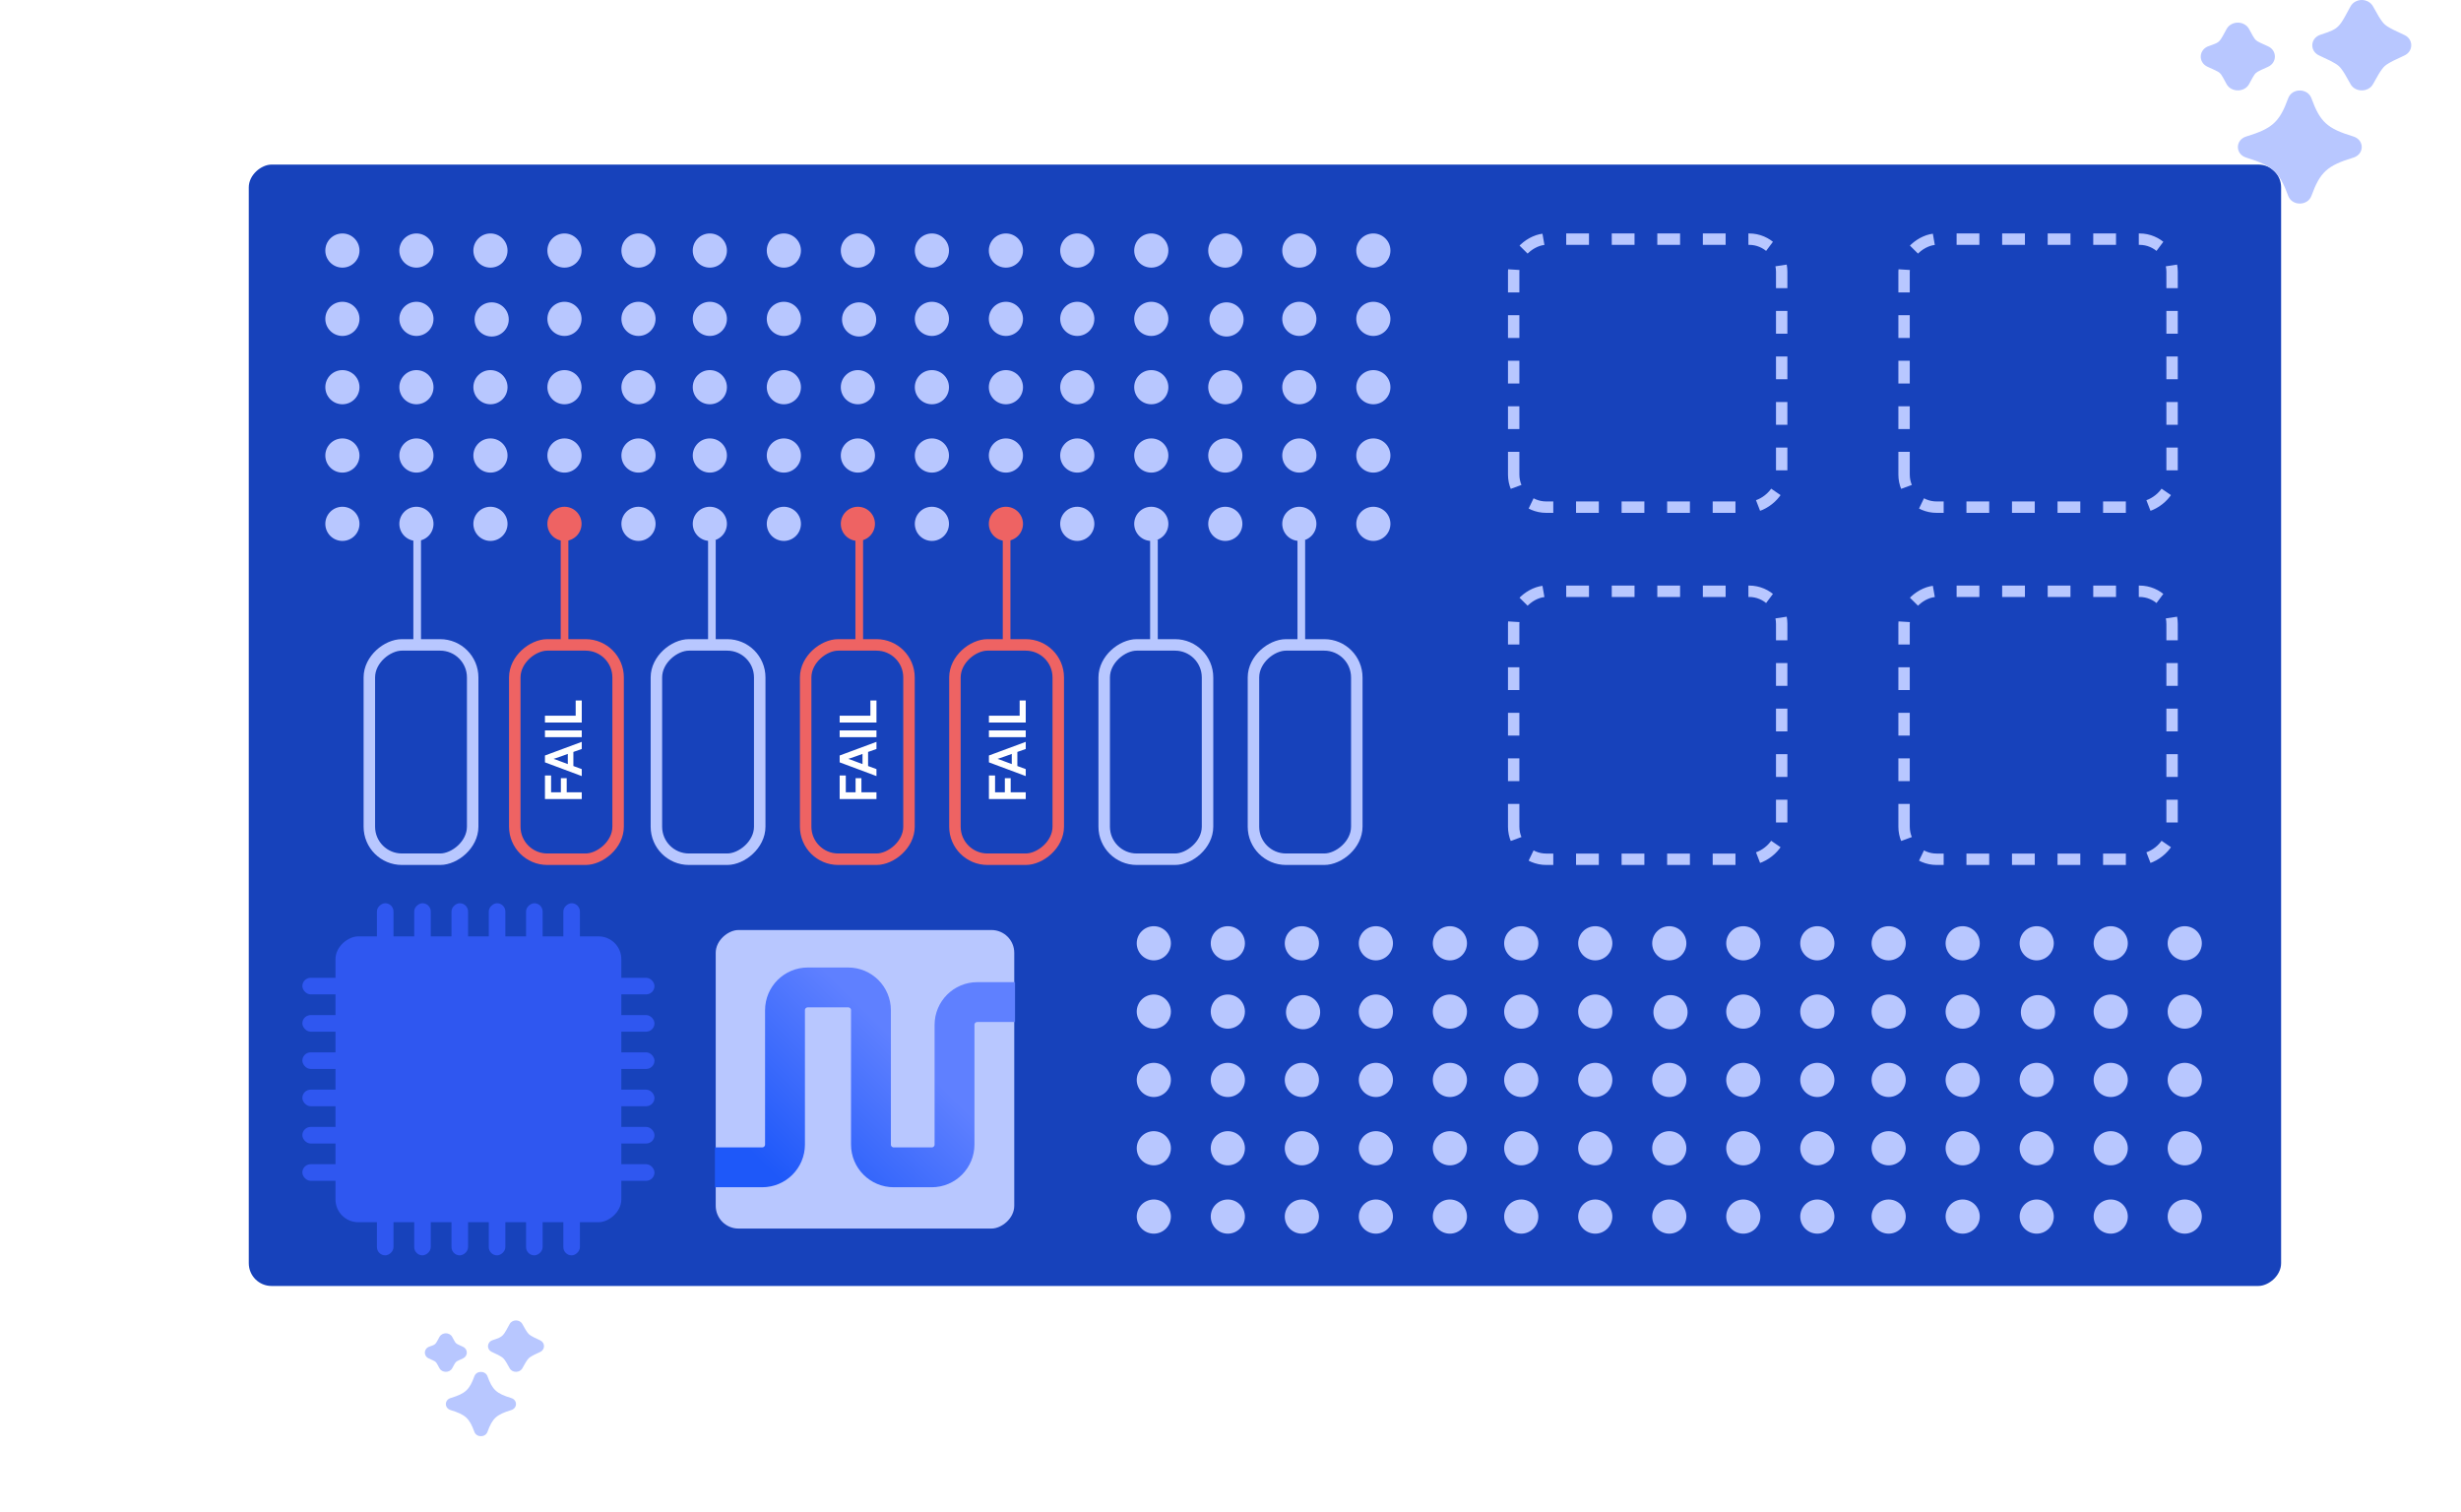 <?xml version="1.0" encoding="utf-8"?>
<svg width="643" height="395" viewBox="0 0 643 395" fill="none" xmlns="http://www.w3.org/2000/svg">
<g filter="url(#filter0_d_1644_963)">
<rect x="50" y="351" width="321" height="563" rx="20.847" transform="rotate(-90 50 351)" fill="white"/>
</g>
<rect x="65" y="336.002" width="293" height="531" rx="5.951" transform="rotate(-90 65 336.002)" fill="#1742BB"/>
<path d="M143.987 207.017L146.543 207.017L146.543 203.326L148.067 203.326L148.067 207.017L152 207.017L152 208.775L142.383 208.775L142.383 202.623L143.987 202.623L143.987 207.017ZM142.383 199.187L142.383 197.4L152 193.833L152 195.694L149.81 196.47L149.81 200.147L152 200.96L152 202.776L142.383 199.187ZM148.353 196.983L146.661 197.598C146.5 197.657 146.023 197.818 145.232 198.082L144.632 198.287C144.764 198.326 145.04 198.418 145.459 198.565C145.879 198.711 146.28 198.86 146.661 199.012L148.353 199.642L148.353 196.983ZM152 192.603L142.383 192.603L142.383 190.845L152 190.845L152 192.603ZM150.411 183.03L152 183.03L152 188.78L142.383 188.78L142.383 187.007L150.411 187.007L150.411 183.03Z" fill="white"/>
<path d="M220.987 207.017L223.543 207.017L223.543 203.326L225.067 203.326L225.067 207.017L229 207.017L229 208.775L219.383 208.775L219.383 202.623L220.987 202.623L220.987 207.017ZM219.383 199.187L219.383 197.4L229 193.833L229 195.694L226.81 196.47L226.81 200.147L229 200.96L229 202.776L219.383 199.187ZM225.353 196.983L223.661 197.598C223.5 197.657 223.023 197.818 222.232 198.082L221.632 198.287C221.764 198.326 222.04 198.418 222.459 198.565C222.879 198.711 223.28 198.86 223.661 199.012L225.353 199.642L225.353 196.983ZM229 192.603L219.383 192.603L219.383 190.845L229 190.845L229 192.603ZM227.411 183.03L229 183.03L229 188.78L219.383 188.78L219.383 187.007L227.411 187.007L227.411 183.03Z" fill="white"/>
<path d="M259.987 207.017L262.543 207.017L262.543 203.326L264.067 203.326L264.067 207.017L268 207.017L268 208.775L258.383 208.775L258.383 202.623L259.987 202.623L259.987 207.017ZM258.383 199.187L258.383 197.4L268 193.833L268 195.694L265.81 196.47L265.81 200.147L268 200.96L268 202.776L258.383 199.187ZM264.353 196.983L262.661 197.598C262.5 197.657 262.023 197.818 261.232 198.082L260.632 198.287C260.764 198.326 261.04 198.418 261.459 198.565C261.879 198.711 262.28 198.86 262.661 199.012L264.353 199.642L264.353 196.983ZM268 192.603L258.383 192.603L258.383 190.845L268 190.845L268 192.603ZM266.411 183.03L268 183.03L268 188.78L258.383 188.78L258.383 187.007L266.411 187.007L266.411 183.03Z" fill="white"/>
<rect x="87.656" y="319.344" width="74.684" height="74.684" rx="5.951" transform="rotate(-90 87.656 319.344)" fill="#2F57F0"/>
<rect x="98.481" y="328.002" width="14.071" height="4.33" rx="2.165" transform="rotate(-90 98.481 328.002)" fill="#2F57F0"/>
<rect x="108.221" y="328.002" width="14.071" height="4.33" rx="2.165" transform="rotate(-90 108.221 328.002)" fill="#2F57F0"/>
<rect x="117.964" y="328.002" width="14.071" height="4.33" rx="2.165" transform="rotate(-90 117.964 328.002)" fill="#2F57F0"/>
<rect x="127.706" y="328.002" width="14.071" height="4.33" rx="2.165" transform="rotate(-90 127.706 328.002)" fill="#2F57F0"/>
<rect x="137.446" y="328.002" width="14.071" height="4.33" rx="2.165" transform="rotate(-90 137.446 328.002)" fill="#2F57F0"/>
<rect x="147.188" y="328.002" width="14.071" height="4.33" rx="2.165" transform="rotate(-90 147.188 328.002)" fill="#2F57F0"/>
<rect x="98.481" y="250.07" width="14.071" height="4.33" rx="2.165" transform="rotate(-90 98.481 250.07)" fill="#2F57F0"/>
<rect x="108.221" y="250.07" width="14.071" height="4.33" rx="2.165" transform="rotate(-90 108.221 250.07)" fill="#2F57F0"/>
<rect x="117.964" y="250.07" width="14.071" height="4.33" rx="2.165" transform="rotate(-90 117.964 250.07)" fill="#2F57F0"/>
<rect x="127.706" y="250.07" width="14.071" height="4.33" rx="2.165" transform="rotate(-90 127.706 250.07)" fill="#2F57F0"/>
<rect x="137.446" y="250.07" width="14.071" height="4.33" rx="2.165" transform="rotate(-90 137.446 250.07)" fill="#2F57F0"/>
<rect x="147.188" y="250.07" width="14.071" height="4.33" rx="2.165" transform="rotate(-90 147.188 250.07)" fill="#2F57F0"/>
<rect x="93.071" y="308.52" width="14.071" height="4.33" rx="2.165" transform="rotate(180 93.071 308.52)" fill="#2F57F0"/>
<rect x="93.071" y="298.779" width="14.071" height="4.33" rx="2.165" transform="rotate(180 93.071 298.779)" fill="#2F57F0"/>
<rect x="93.071" y="289.037" width="14.071" height="4.33" rx="2.165" transform="rotate(180 93.071 289.037)" fill="#2F57F0"/>
<rect x="93.071" y="279.295" width="14.071" height="4.33" rx="2.165" transform="rotate(180 93.071 279.295)" fill="#2F57F0"/>
<rect x="93.071" y="269.555" width="14.071" height="4.33" rx="2.165" transform="rotate(180 93.071 269.555)" fill="#2F57F0"/>
<rect x="93.071" y="259.812" width="14.071" height="4.33" rx="2.165" transform="rotate(180 93.071 259.812)" fill="#2F57F0"/>
<rect x="170.999" y="308.52" width="14.071" height="4.33" rx="2.165" transform="rotate(180 170.999 308.52)" fill="#2F57F0"/>
<rect x="170.999" y="298.779" width="14.071" height="4.33" rx="2.165" transform="rotate(180 170.999 298.779)" fill="#2F57F0"/>
<rect x="170.999" y="289.037" width="14.071" height="4.33" rx="2.165" transform="rotate(180 170.999 289.037)" fill="#2F57F0"/>
<rect x="170.999" y="279.295" width="14.071" height="4.33" rx="2.165" transform="rotate(180 170.999 279.295)" fill="#2F57F0"/>
<rect x="170.999" y="269.555" width="14.071" height="4.33" rx="2.165" transform="rotate(180 170.999 269.555)" fill="#2F57F0"/>
<rect x="170.999" y="259.812" width="14.071" height="4.33" rx="2.165" transform="rotate(180 170.999 259.812)" fill="#2F57F0"/>
<circle cx="89.463" cy="136.871" r="4.463" transform="rotate(-90 89.463 136.871)" fill="#B8C7FF"/>
<circle cx="108.803" cy="136.871" r="4.463" transform="rotate(-90 108.803 136.871)" fill="#B8C7FF"/>
<circle cx="128.143" cy="136.871" r="4.463" transform="rotate(-90 128.143 136.871)" fill="#B8C7FF"/>
<circle cx="147.483" cy="136.871" r="4.463" transform="rotate(-90 147.483 136.871)" fill="#EE6363"/>
<circle cx="166.822" cy="136.871" r="4.463" transform="rotate(-90 166.822 136.871)" fill="#B8C7FF"/>
<circle cx="89.463" cy="101.166" r="4.463" transform="rotate(-90 89.463 101.166)" fill="#B8C7FF"/>
<circle cx="108.803" cy="101.166" r="4.463" transform="rotate(-90 108.803 101.166)" fill="#B8C7FF"/>
<circle cx="128.143" cy="101.166" r="4.463" transform="rotate(-90 128.143 101.166)" fill="#B8C7FF"/>
<circle cx="147.483" cy="101.166" r="4.463" transform="rotate(-90 147.483 101.166)" fill="#B8C7FF"/>
<circle cx="166.822" cy="101.166" r="4.463" transform="rotate(-90 166.822 101.166)" fill="#B8C7FF"/>
<circle cx="89.463" cy="83.314" r="4.463" transform="rotate(-90 89.463 83.314)" fill="#B8C7FF"/>
<circle cx="108.803" cy="83.314" r="4.463" transform="rotate(-90 108.803 83.314)" fill="#B8C7FF"/>
<circle cx="128.463" cy="83.463" r="4.463" transform="rotate(-90 128.463 83.463)" fill="#B8C7FF"/>
<circle cx="147.483" cy="83.314" r="4.463" transform="rotate(-90 147.483 83.314)" fill="#B8C7FF"/>
<circle cx="166.822" cy="83.314" r="4.463" transform="rotate(-90 166.822 83.314)" fill="#B8C7FF"/>
<circle cx="89.463" cy="65.463" r="4.463" transform="rotate(-90 89.463 65.463)" fill="#B8C7FF"/>
<circle cx="108.803" cy="65.463" r="4.463" transform="rotate(-90 108.803 65.463)" fill="#B8C7FF"/>
<circle cx="128.143" cy="65.463" r="4.463" transform="rotate(-90 128.143 65.463)" fill="#B8C7FF"/>
<circle cx="147.483" cy="65.463" r="4.463" transform="rotate(-90 147.483 65.463)" fill="#B8C7FF"/>
<circle cx="166.822" cy="65.463" r="4.463" transform="rotate(-90 166.822 65.463)" fill="#B8C7FF"/>
<circle cx="89.463" cy="119.019" r="4.463" transform="rotate(-90 89.463 119.019)" fill="#B8C7FF"/>
<circle cx="108.803" cy="119.019" r="4.463" transform="rotate(-90 108.803 119.019)" fill="#B8C7FF"/>
<circle cx="128.143" cy="119.019" r="4.463" transform="rotate(-90 128.143 119.019)" fill="#B8C7FF"/>
<circle cx="147.483" cy="119.019" r="4.463" transform="rotate(-90 147.483 119.019)" fill="#B8C7FF"/>
<circle cx="166.822" cy="119.019" r="4.463" transform="rotate(-90 166.822 119.019)" fill="#B8C7FF"/>
<circle cx="185.463" cy="136.871" r="4.463" transform="rotate(-90 185.463 136.871)" fill="#B8C7FF"/>
<circle cx="204.803" cy="136.871" r="4.463" transform="rotate(-90 204.803 136.871)" fill="#B8C7FF"/>
<circle cx="224.143" cy="136.871" r="4.463" transform="rotate(-90 224.143 136.871)" fill="#EE6363"/>
<circle cx="243.483" cy="136.871" r="4.463" transform="rotate(-90 243.483 136.871)" fill="#B8C7FF"/>
<circle cx="262.822" cy="136.871" r="4.463" transform="rotate(-90 262.822 136.871)" fill="#EE6363"/>
<circle cx="185.463" cy="101.166" r="4.463" transform="rotate(-90 185.463 101.166)" fill="#B8C7FF"/>
<circle cx="204.803" cy="101.166" r="4.463" transform="rotate(-90 204.803 101.166)" fill="#B8C7FF"/>
<circle cx="224.143" cy="101.166" r="4.463" transform="rotate(-90 224.143 101.166)" fill="#B8C7FF"/>
<circle cx="243.483" cy="101.166" r="4.463" transform="rotate(-90 243.483 101.166)" fill="#B8C7FF"/>
<circle cx="262.822" cy="101.166" r="4.463" transform="rotate(-90 262.822 101.166)" fill="#B8C7FF"/>
<circle cx="185.463" cy="83.314" r="4.463" transform="rotate(-90 185.463 83.314)" fill="#B8C7FF"/>
<circle cx="204.803" cy="83.314" r="4.463" transform="rotate(-90 204.803 83.314)" fill="#B8C7FF"/>
<circle cx="224.463" cy="83.463" r="4.463" transform="rotate(-90 224.463 83.463)" fill="#B8C7FF"/>
<circle cx="243.483" cy="83.314" r="4.463" transform="rotate(-90 243.483 83.314)" fill="#B8C7FF"/>
<circle cx="262.822" cy="83.314" r="4.463" transform="rotate(-90 262.822 83.314)" fill="#B8C7FF"/>
<circle cx="185.463" cy="65.463" r="4.463" transform="rotate(-90 185.463 65.463)" fill="#B8C7FF"/>
<circle cx="204.803" cy="65.463" r="4.463" transform="rotate(-90 204.803 65.463)" fill="#B8C7FF"/>
<circle cx="224.143" cy="65.463" r="4.463" transform="rotate(-90 224.143 65.463)" fill="#B8C7FF"/>
<circle cx="243.483" cy="65.463" r="4.463" transform="rotate(-90 243.483 65.463)" fill="#B8C7FF"/>
<circle cx="262.822" cy="65.463" r="4.463" transform="rotate(-90 262.822 65.463)" fill="#B8C7FF"/>
<circle cx="185.463" cy="119.019" r="4.463" transform="rotate(-90 185.463 119.019)" fill="#B8C7FF"/>
<circle cx="204.803" cy="119.019" r="4.463" transform="rotate(-90 204.803 119.019)" fill="#B8C7FF"/>
<circle cx="224.143" cy="119.019" r="4.463" transform="rotate(-90 224.143 119.019)" fill="#B8C7FF"/>
<circle cx="243.483" cy="119.019" r="4.463" transform="rotate(-90 243.483 119.019)" fill="#B8C7FF"/>
<circle cx="262.822" cy="119.019" r="4.463" transform="rotate(-90 262.822 119.019)" fill="#B8C7FF"/>
<circle cx="301.463" cy="317.871" r="4.463" transform="rotate(-90 301.463 317.871)" fill="#B8C7FF"/>
<circle cx="320.803" cy="317.871" r="4.463" transform="rotate(-90 320.803 317.871)" fill="#B8C7FF"/>
<circle cx="340.143" cy="317.871" r="4.463" transform="rotate(-90 340.143 317.871)" fill="#B8C7FF"/>
<circle cx="359.483" cy="317.871" r="4.463" transform="rotate(-90 359.483 317.871)" fill="#B8C7FF"/>
<circle cx="378.822" cy="317.871" r="4.463" transform="rotate(-90 378.822 317.871)" fill="#B8C7FF"/>
<circle cx="301.463" cy="282.166" r="4.463" transform="rotate(-90 301.463 282.166)" fill="#B8C7FF"/>
<circle cx="320.803" cy="282.166" r="4.463" transform="rotate(-90 320.803 282.166)" fill="#B8C7FF"/>
<circle cx="340.143" cy="282.166" r="4.463" transform="rotate(-90 340.143 282.166)" fill="#B8C7FF"/>
<circle cx="359.483" cy="282.166" r="4.463" transform="rotate(-90 359.483 282.166)" fill="#B8C7FF"/>
<circle cx="378.822" cy="282.166" r="4.463" transform="rotate(-90 378.822 282.166)" fill="#B8C7FF"/>
<circle cx="301.463" cy="264.314" r="4.463" transform="rotate(-90 301.463 264.314)" fill="#B8C7FF"/>
<circle cx="320.803" cy="264.314" r="4.463" transform="rotate(-90 320.803 264.314)" fill="#B8C7FF"/>
<circle cx="340.463" cy="264.463" r="4.463" transform="rotate(-90 340.463 264.463)" fill="#B8C7FF"/>
<circle cx="359.483" cy="264.314" r="4.463" transform="rotate(-90 359.483 264.314)" fill="#B8C7FF"/>
<circle cx="378.822" cy="264.314" r="4.463" transform="rotate(-90 378.822 264.314)" fill="#B8C7FF"/>
<circle cx="301.463" cy="246.463" r="4.463" transform="rotate(-90 301.463 246.463)" fill="#B8C7FF"/>
<circle cx="320.803" cy="246.463" r="4.463" transform="rotate(-90 320.803 246.463)" fill="#B8C7FF"/>
<circle cx="340.143" cy="246.463" r="4.463" transform="rotate(-90 340.143 246.463)" fill="#B8C7FF"/>
<circle cx="359.483" cy="246.463" r="4.463" transform="rotate(-90 359.483 246.463)" fill="#B8C7FF"/>
<circle cx="378.822" cy="246.463" r="4.463" transform="rotate(-90 378.822 246.463)" fill="#B8C7FF"/>
<circle cx="301.463" cy="300.019" r="4.463" transform="rotate(-90 301.463 300.019)" fill="#B8C7FF"/>
<circle cx="320.803" cy="300.019" r="4.463" transform="rotate(-90 320.803 300.019)" fill="#B8C7FF"/>
<circle cx="340.143" cy="300.019" r="4.463" transform="rotate(-90 340.143 300.019)" fill="#B8C7FF"/>
<circle cx="359.483" cy="300.019" r="4.463" transform="rotate(-90 359.483 300.019)" fill="#B8C7FF"/>
<circle cx="378.822" cy="300.019" r="4.463" transform="rotate(-90 378.822 300.019)" fill="#B8C7FF"/>
<circle cx="281.463" cy="136.871" r="4.463" transform="rotate(-90 281.463 136.871)" fill="#B8C7FF"/>
<circle cx="300.803" cy="136.871" r="4.463" transform="rotate(-90 300.803 136.871)" fill="#B8C7FF"/>
<circle cx="320.143" cy="136.871" r="4.463" transform="rotate(-90 320.143 136.871)" fill="#B8C7FF"/>
<circle cx="339.483" cy="136.871" r="4.463" transform="rotate(-90 339.483 136.871)" fill="#B8C7FF"/>
<circle cx="358.822" cy="136.871" r="4.463" transform="rotate(-90 358.822 136.871)" fill="#B8C7FF"/>
<circle cx="281.463" cy="101.166" r="4.463" transform="rotate(-90 281.463 101.166)" fill="#B8C7FF"/>
<circle cx="300.803" cy="101.166" r="4.463" transform="rotate(-90 300.803 101.166)" fill="#B8C7FF"/>
<circle cx="320.143" cy="101.166" r="4.463" transform="rotate(-90 320.143 101.166)" fill="#B8C7FF"/>
<circle cx="339.483" cy="101.166" r="4.463" transform="rotate(-90 339.483 101.166)" fill="#B8C7FF"/>
<circle cx="358.822" cy="101.166" r="4.463" transform="rotate(-90 358.822 101.166)" fill="#B8C7FF"/>
<circle cx="281.463" cy="83.314" r="4.463" transform="rotate(-90 281.463 83.314)" fill="#B8C7FF"/>
<circle cx="300.803" cy="83.314" r="4.463" transform="rotate(-90 300.803 83.314)" fill="#B8C7FF"/>
<circle cx="320.463" cy="83.463" r="4.463" transform="rotate(-90 320.463 83.463)" fill="#B8C7FF"/>
<circle cx="339.483" cy="83.314" r="4.463" transform="rotate(-90 339.483 83.314)" fill="#B8C7FF"/>
<circle cx="358.822" cy="83.314" r="4.463" transform="rotate(-90 358.822 83.314)" fill="#B8C7FF"/>
<circle cx="281.463" cy="65.463" r="4.463" transform="rotate(-90 281.463 65.463)" fill="#B8C7FF"/>
<circle cx="300.803" cy="65.463" r="4.463" transform="rotate(-90 300.803 65.463)" fill="#B8C7FF"/>
<circle cx="320.143" cy="65.463" r="4.463" transform="rotate(-90 320.143 65.463)" fill="#B8C7FF"/>
<circle cx="339.483" cy="65.463" r="4.463" transform="rotate(-90 339.483 65.463)" fill="#B8C7FF"/>
<circle cx="358.822" cy="65.463" r="4.463" transform="rotate(-90 358.822 65.463)" fill="#B8C7FF"/>
<circle cx="281.463" cy="119.019" r="4.463" transform="rotate(-90 281.463 119.019)" fill="#B8C7FF"/>
<circle cx="300.803" cy="119.019" r="4.463" transform="rotate(-90 300.803 119.019)" fill="#B8C7FF"/>
<circle cx="320.143" cy="119.019" r="4.463" transform="rotate(-90 320.143 119.019)" fill="#B8C7FF"/>
<circle cx="339.483" cy="119.019" r="4.463" transform="rotate(-90 339.483 119.019)" fill="#B8C7FF"/>
<circle cx="358.822" cy="119.019" r="4.463" transform="rotate(-90 358.822 119.019)" fill="#B8C7FF"/>
<circle cx="397.463" cy="317.871" r="4.463" transform="rotate(-90 397.463 317.871)" fill="#B8C7FF"/>
<circle cx="416.803" cy="317.871" r="4.463" transform="rotate(-90 416.803 317.871)" fill="#B8C7FF"/>
<circle cx="436.143" cy="317.871" r="4.463" transform="rotate(-90 436.143 317.871)" fill="#B8C7FF"/>
<circle cx="455.483" cy="317.871" r="4.463" transform="rotate(-90 455.483 317.871)" fill="#B8C7FF"/>
<circle cx="474.822" cy="317.871" r="4.463" transform="rotate(-90 474.822 317.871)" fill="#B8C7FF"/>
<circle cx="397.463" cy="282.166" r="4.463" transform="rotate(-90 397.463 282.166)" fill="#B8C7FF"/>
<circle cx="416.803" cy="282.166" r="4.463" transform="rotate(-90 416.803 282.166)" fill="#B8C7FF"/>
<circle cx="436.143" cy="282.166" r="4.463" transform="rotate(-90 436.143 282.166)" fill="#B8C7FF"/>
<circle cx="455.483" cy="282.166" r="4.463" transform="rotate(-90 455.483 282.166)" fill="#B8C7FF"/>
<circle cx="474.822" cy="282.166" r="4.463" transform="rotate(-90 474.822 282.166)" fill="#B8C7FF"/>
<circle cx="397.463" cy="264.314" r="4.463" transform="rotate(-90 397.463 264.314)" fill="#B8C7FF"/>
<circle cx="416.803" cy="264.314" r="4.463" transform="rotate(-90 416.803 264.314)" fill="#B8C7FF"/>
<circle cx="436.463" cy="264.463" r="4.463" transform="rotate(-90 436.463 264.463)" fill="#B8C7FF"/>
<circle cx="455.483" cy="264.314" r="4.463" transform="rotate(-90 455.483 264.314)" fill="#B8C7FF"/>
<circle cx="474.822" cy="264.314" r="4.463" transform="rotate(-90 474.822 264.314)" fill="#B8C7FF"/>
<circle cx="397.463" cy="246.463" r="4.463" transform="rotate(-90 397.463 246.463)" fill="#B8C7FF"/>
<circle cx="416.803" cy="246.463" r="4.463" transform="rotate(-90 416.803 246.463)" fill="#B8C7FF"/>
<circle cx="436.143" cy="246.463" r="4.463" transform="rotate(-90 436.143 246.463)" fill="#B8C7FF"/>
<circle cx="455.483" cy="246.463" r="4.463" transform="rotate(-90 455.483 246.463)" fill="#B8C7FF"/>
<circle cx="474.822" cy="246.463" r="4.463" transform="rotate(-90 474.822 246.463)" fill="#B8C7FF"/>
<circle cx="397.463" cy="300.019" r="4.463" transform="rotate(-90 397.463 300.019)" fill="#B8C7FF"/>
<circle cx="416.803" cy="300.019" r="4.463" transform="rotate(-90 416.803 300.019)" fill="#B8C7FF"/>
<circle cx="436.143" cy="300.019" r="4.463" transform="rotate(-90 436.143 300.019)" fill="#B8C7FF"/>
<circle cx="455.483" cy="300.019" r="4.463" transform="rotate(-90 455.483 300.019)" fill="#B8C7FF"/>
<circle cx="474.822" cy="300.019" r="4.463" transform="rotate(-90 474.822 300.019)" fill="#B8C7FF"/>
<circle cx="493.463" cy="317.871" r="4.463" transform="rotate(-90 493.463 317.871)" fill="#B8C7FF"/>
<circle cx="512.803" cy="317.871" r="4.463" transform="rotate(-90 512.803 317.871)" fill="#B8C7FF"/>
<circle cx="532.143" cy="317.871" r="4.463" transform="rotate(-90 532.143 317.871)" fill="#B8C7FF"/>
<circle cx="551.483" cy="317.871" r="4.463" transform="rotate(-90 551.483 317.871)" fill="#B8C7FF"/>
<circle cx="570.822" cy="317.871" r="4.463" transform="rotate(-90 570.822 317.871)" fill="#B8C7FF"/>
<circle cx="493.463" cy="282.166" r="4.463" transform="rotate(-90 493.463 282.166)" fill="#B8C7FF"/>
<circle cx="512.803" cy="282.166" r="4.463" transform="rotate(-90 512.803 282.166)" fill="#B8C7FF"/>
<circle cx="532.143" cy="282.166" r="4.463" transform="rotate(-90 532.143 282.166)" fill="#B8C7FF"/>
<circle cx="551.483" cy="282.166" r="4.463" transform="rotate(-90 551.483 282.166)" fill="#B8C7FF"/>
<circle cx="570.822" cy="282.166" r="4.463" transform="rotate(-90 570.822 282.166)" fill="#B8C7FF"/>
<circle cx="493.463" cy="264.314" r="4.463" transform="rotate(-90 493.463 264.314)" fill="#B8C7FF"/>
<circle cx="512.803" cy="264.314" r="4.463" transform="rotate(-90 512.803 264.314)" fill="#B8C7FF"/>
<circle cx="532.463" cy="264.463" r="4.463" transform="rotate(-90 532.463 264.463)" fill="#B8C7FF"/>
<circle cx="551.483" cy="264.314" r="4.463" transform="rotate(-90 551.483 264.314)" fill="#B8C7FF"/>
<circle cx="570.822" cy="264.314" r="4.463" transform="rotate(-90 570.822 264.314)" fill="#B8C7FF"/>
<circle cx="493.463" cy="246.463" r="4.463" transform="rotate(-90 493.463 246.463)" fill="#B8C7FF"/>
<circle cx="512.803" cy="246.463" r="4.463" transform="rotate(-90 512.803 246.463)" fill="#B8C7FF"/>
<circle cx="532.143" cy="246.463" r="4.463" transform="rotate(-90 532.143 246.463)" fill="#B8C7FF"/>
<circle cx="551.483" cy="246.463" r="4.463" transform="rotate(-90 551.483 246.463)" fill="#B8C7FF"/>
<circle cx="570.822" cy="246.463" r="4.463" transform="rotate(-90 570.822 246.463)" fill="#B8C7FF"/>
<circle cx="493.463" cy="300.019" r="4.463" transform="rotate(-90 493.463 300.019)" fill="#B8C7FF"/>
<circle cx="512.803" cy="300.019" r="4.463" transform="rotate(-90 512.803 300.019)" fill="#B8C7FF"/>
<circle cx="532.143" cy="300.019" r="4.463" transform="rotate(-90 532.143 300.019)" fill="#B8C7FF"/>
<circle cx="551.483" cy="300.019" r="4.463" transform="rotate(-90 551.483 300.019)" fill="#B8C7FF"/>
<circle cx="570.822" cy="300.019" r="4.463" transform="rotate(-90 570.822 300.019)" fill="#B8C7FF"/>
<rect x="187" y="321" width="78" height="78" rx="5.951" transform="rotate(-90 187 321)" fill="#B8C7FF"/>
<rect x="96.5" y="224.5" width="56" height="27" rx="8.5" transform="rotate(-90 96.5 224.5)" stroke="#B8C7FF" stroke-width="3"/>
<rect x="134.5" y="224.5" width="56" height="27" rx="8.5" transform="rotate(-90 134.5 224.5)" stroke="#EE6363" stroke-width="3"/>
<rect x="171.5" y="224.5" width="56" height="27" rx="8.5" transform="rotate(-90 171.5 224.5)" stroke="#B8C7FF" stroke-width="3"/>
<rect x="210.5" y="224.5" width="56" height="27" rx="8.5" transform="rotate(-90 210.5 224.5)" stroke="#EE6363" stroke-width="3"/>
<rect x="249.5" y="224.5" width="56" height="27" rx="8.5" transform="rotate(-90 249.5 224.5)" stroke="#EE6363" stroke-width="3"/>
<rect x="288.5" y="224.5" width="56" height="27" rx="8.5" transform="rotate(-90 288.5 224.5)" stroke="#B8C7FF" stroke-width="3"/>
<rect x="327.5" y="224.5" width="56" height="27" rx="8.5" transform="rotate(-90 327.5 224.5)" stroke="#B8C7FF" stroke-width="3"/>
<rect x="395.488" y="224.512" width="70.025" height="70.025" rx="8.512" transform="rotate(-90 395.488 224.512)" stroke="#B8C7FF" stroke-width="2.975" stroke-dasharray="5.95 5.95"/>
<rect x="395.488" y="132.512" width="70.025" height="70.025" rx="8.512" transform="rotate(-90 395.488 132.512)" stroke="#B8C7FF" stroke-width="2.975" stroke-dasharray="5.95 5.95"/>
<rect x="497.488" y="224.512" width="70.025" height="70.025" rx="8.512" transform="rotate(-90 497.488 224.512)" stroke="#B8C7FF" stroke-width="2.975" stroke-dasharray="5.95 5.95"/>
<rect x="497.488" y="132.512" width="70.025" height="70.025" rx="8.512" transform="rotate(-90 497.488 132.512)" stroke="#B8C7FF" stroke-width="2.975" stroke-dasharray="5.95 5.95"/>
<path d="M192 305L199.15 305C202.437 305 205.101 302.336 205.101 299.049L205.101 263.951C205.101 260.664 207.765 258 211.052 258L221.609 258C224.895 258 227.56 260.664 227.56 263.951L227.56 299.049C227.56 302.336 230.224 305 233.51 305L243.444 305C246.73 305 249.394 302.336 249.394 299.049L249.394 267.776C249.394 264.49 252.059 261.826 255.345 261.826L260 261.826" stroke="url(#paint0_linear_1644_963)" stroke-width="10.414" stroke-linecap="square"/>
<rect x="108" y="141" width="2" height="27" fill="#B8C7FF"/>
<rect x="146.5" y="141" width="2" height="27" fill="#EE6363"/>
<rect x="185" y="141" width="2" height="27" fill="#B8C7FF"/>
<rect x="223.5" y="141" width="2" height="27" fill="#EE6363"/>
<rect x="262" y="141" width="2" height="27" fill="#EE6363"/>
<rect x="300.5" y="141" width="2" height="27" fill="#B8C7FF"/>
<rect x="339" y="141" width="2" height="27" fill="#B8C7FF"/>
<path d="M134.82 345C134.17 345 133.497 345.326 133.159 345.946C132.358 347.413 132.113 347.896 131.784 348.362C131.251 349.119 130.813 349.421 129.665 349.834C129.405 349.927 129.099 350.042 128.748 350.149C127.197 350.622 127.058 352.579 128.519 353.248C130.067 353.958 130.492 354.192 130.925 354.457C131.335 354.707 131.568 354.922 131.841 355.298C132.131 355.695 132.386 356.085 133.159 357.505C133.834 358.744 135.807 358.744 136.481 357.505C137.255 356.085 137.512 355.695 137.8 355.298C138.073 354.922 138.307 354.707 138.716 354.457C139.149 354.192 139.576 353.958 141.123 353.248C142.475 352.629 142.475 350.821 141.123 350.201C139.576 349.492 139.149 349.258 138.716 348.993C138.307 348.742 138.073 348.528 137.8 348.152C137.512 347.755 137.255 347.365 136.481 345.946C136.144 345.326 135.471 345 134.82 345ZM116.487 348.362C115.836 348.362 115.163 348.689 114.826 349.308C114.304 350.265 114.168 350.545 113.966 350.832C113.682 351.234 113.471 351.386 112.82 351.62C112.657 351.678 112.472 351.761 112.248 351.83C110.697 352.304 110.558 354.26 112.019 354.93C113.022 355.39 113.306 355.507 113.565 355.665C113.772 355.791 113.886 355.897 114.023 356.086C114.195 356.323 114.324 356.583 114.826 357.505C115.501 358.744 117.473 358.744 118.148 357.505C118.65 356.583 118.779 356.323 118.951 356.086C119.089 355.897 119.202 355.791 119.409 355.665C119.668 355.507 119.952 355.39 120.957 354.93C122.308 354.31 122.308 352.502 120.957 351.883C119.952 351.422 119.668 351.305 119.409 351.147C119.202 351.021 119.089 350.916 118.951 350.727C118.779 350.49 118.65 350.229 118.148 349.308C117.811 348.689 117.138 348.362 116.487 348.362ZM125.654 358.45C124.924 358.45 124.215 358.84 123.936 359.607C122.651 363.139 121.6 364.102 117.748 365.279C116.076 365.79 116.076 367.922 117.748 368.433C121.6 369.61 122.651 370.573 123.936 374.105C124.491 375.639 126.816 375.639 127.373 374.105C128.657 370.573 129.707 369.61 133.561 368.433C135.231 367.922 135.231 365.79 133.561 365.279C129.707 364.102 128.657 363.139 127.373 359.607C127.095 358.84 126.383 358.45 125.654 358.45Z" fill="#B8C7FF"/>
<path d="M617.076 0C615.927 0 614.738 0.573 614.142 1.662C612.727 4.242 612.293 5.09 611.714 5.911C610.771 7.241 609.997 7.771 607.97 8.497C607.51 8.661 606.969 8.863 606.351 9.051C603.611 9.884 603.365 13.323 605.946 14.501C608.679 15.748 609.43 16.159 610.195 16.625C610.92 17.065 611.331 17.442 611.814 18.103C612.326 18.801 612.776 19.487 614.142 21.983C615.334 24.162 618.819 24.162 620.01 21.983C621.377 19.487 621.83 18.801 622.339 18.103C622.821 17.442 623.236 17.065 623.958 16.625C624.722 16.159 625.477 15.748 628.21 14.501C630.597 13.411 630.597 10.233 628.21 9.144C625.477 7.896 624.722 7.485 623.958 7.019C623.236 6.579 622.821 6.202 622.339 5.542C621.83 4.844 621.377 4.157 620.01 1.662C619.414 0.573 618.226 0 617.076 0ZM584.692 5.911C583.543 5.911 582.354 6.484 581.758 7.574C580.835 9.255 580.596 9.748 580.239 10.252C579.738 10.959 579.365 11.226 578.215 11.637C577.927 11.74 577.6 11.886 577.205 12.007C574.465 12.839 574.219 16.279 576.8 17.456C578.572 18.265 579.074 18.471 579.53 18.749C579.896 18.971 580.097 19.156 580.34 19.488C580.644 19.905 580.871 20.363 581.758 21.983C582.95 24.162 586.435 24.162 587.626 21.983C588.514 20.363 588.74 19.905 589.045 19.488C589.288 19.156 589.488 18.971 589.854 18.749C590.311 18.471 590.813 18.265 592.588 17.456C594.974 16.367 594.974 13.188 592.588 12.099C590.813 11.29 590.311 11.084 589.854 10.806C589.488 10.585 589.288 10.399 589.045 10.067C588.74 9.651 588.514 9.192 587.626 7.574C587.03 6.484 585.842 5.911 584.692 5.911ZM600.884 23.644C599.595 23.644 598.342 24.33 597.85 25.678C595.58 31.887 593.724 33.581 586.92 35.65C583.967 36.548 583.967 40.296 586.92 41.194C593.724 43.263 595.58 44.957 597.85 51.166C598.831 53.862 602.937 53.862 603.922 51.166C606.189 44.957 608.044 43.263 614.852 41.194C617.802 40.296 617.802 36.548 614.852 35.65C608.044 33.581 606.189 31.887 603.922 25.678C603.43 24.33 602.173 23.644 600.884 23.644Z" fill="#B8C7FF"/>
<defs>
<filter id="filter0_d_1644_963" x="20.814" y="15.407" width="621.372" height="379.372" filterUnits="userSpaceOnUse" color-interpolation-filters="sRGB">
<feFlood flood-opacity="0" result="BackgroundImageFix"/>
<feColorMatrix in="SourceAlpha" type="matrix" values="0 0 0 0 0 0 0 0 0 0 0 0 0 0 0 0 0 0 127 0" result="hardAlpha"/>
<feOffset dy="14.593"/>
<feGaussianBlur stdDeviation="14.593"/>
<feComposite in2="hardAlpha" operator="out"/>
<feColorMatrix type="matrix" values="0 0 0 0 0 0 0 0 0 0 0 0 0 0 0 0 0 0 0.05 0"/>
<feBlend mode="normal" in2="BackgroundImageFix" result="effect1_dropShadow_1644_963"/>
<feBlend mode="normal" in="SourceGraphic" in2="effect1_dropShadow_1644_963" result="shape"/>
</filter>
<linearGradient id="paint0_linear_1644_963" x1="251.833" y1="287.203" x2="214.524" y2="324.693" gradientUnits="userSpaceOnUse">
<stop offset="0.031" stop-color="#5F80FF"/>
<stop offset="0.927" stop-color="#1E58F9"/>
</linearGradient>
</defs>
</svg>
